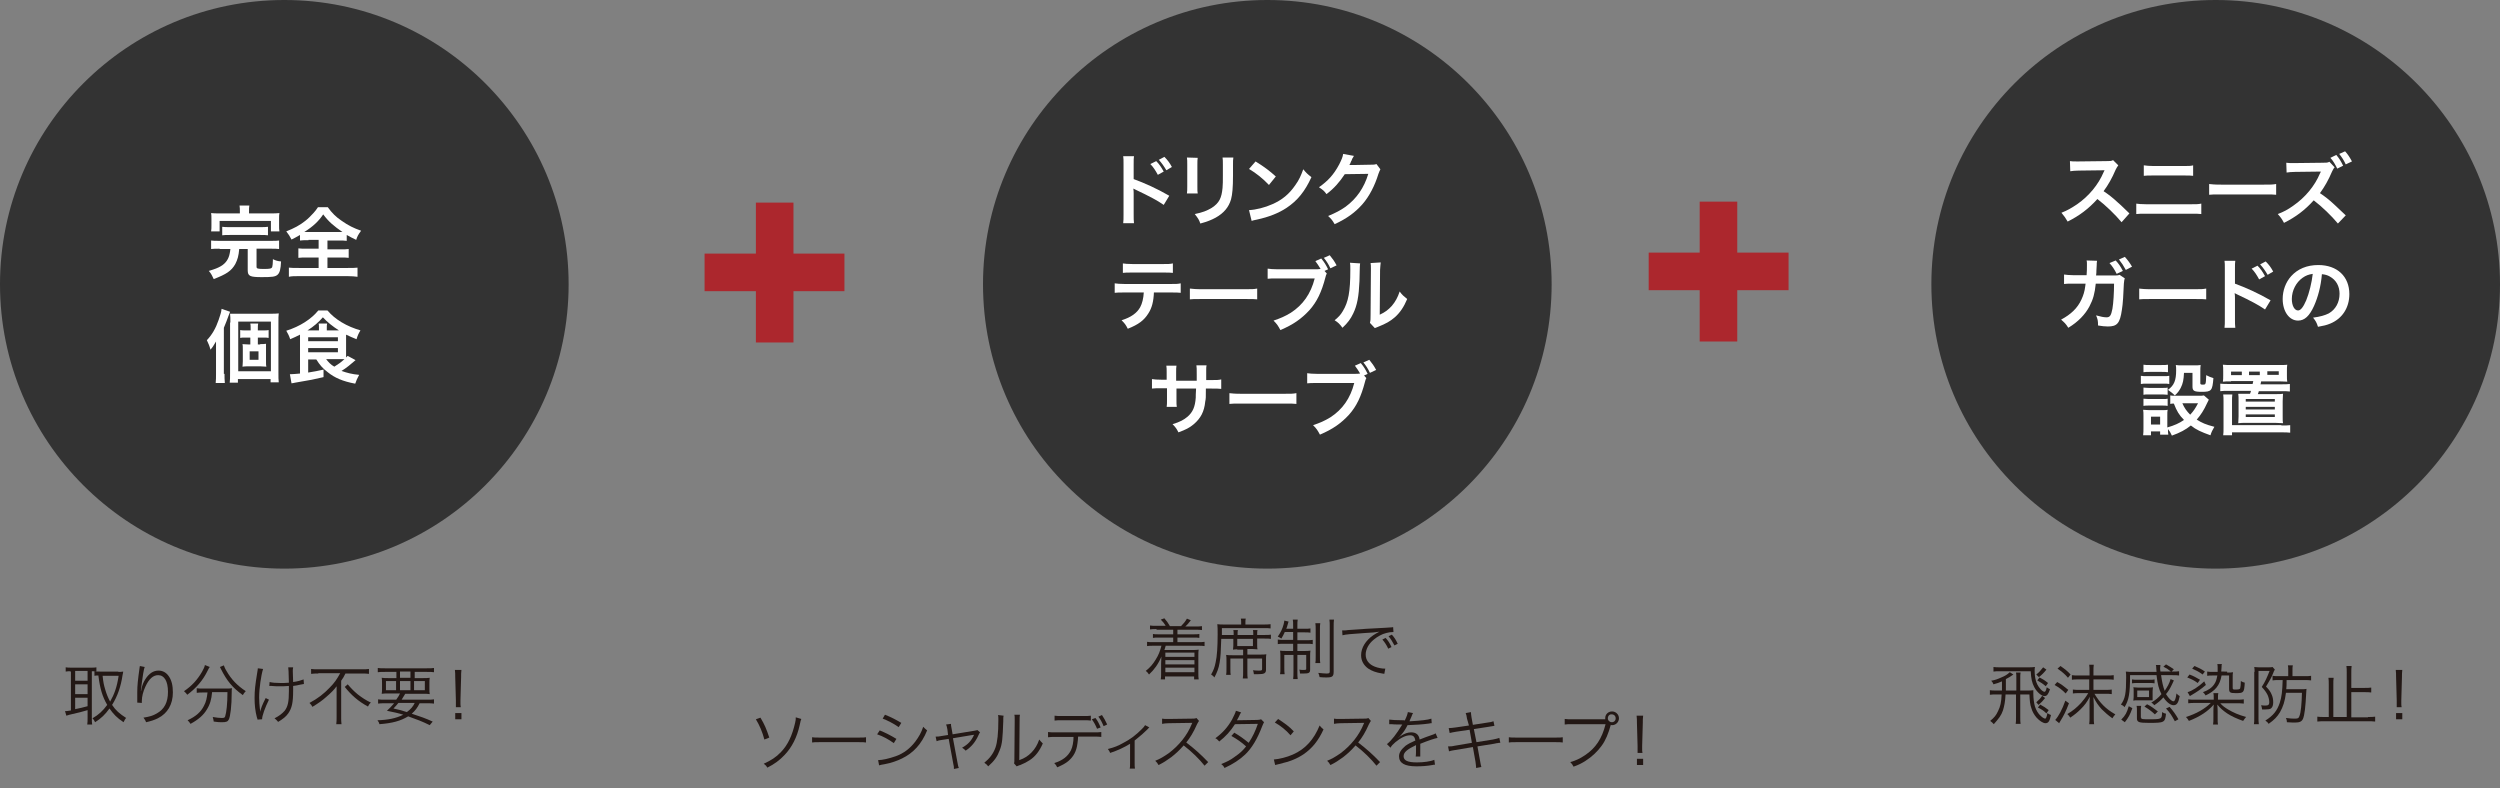 <?xml version="1.0" encoding="utf-8"?>
<!-- Generator: Adobe Illustrator 24.3.0, SVG Export Plug-In . SVG Version: 6.00 Build 0)  -->
<svg version="1.1" id="レイヤー_1" xmlns="http://www.w3.org/2000/svg" xmlns:xlink="http://www.w3.org/1999/xlink" x="0px"
	 y="0px" viewBox="0 0 765 241.2" style="enable-background:new 0 0 765 241.2;" xml:space="preserve">
<rect x="0" y="0" width="765" height="241.2" fill="#808080" stroke="none"/>
<style type="text/css">
	.st0{fill:#333333;}
	.st1{fill:#AC272D;}
	.st2{enable-background:new    ;}
	.st3{fill:#231815;}
	.st4{fill:#FFFFFF;}
</style>
<g id="レイヤー_2_1_">
	<g id="画像">
		<path class="st0" d="M87,0L87,0c48,0,87,39,87,87l0,0c0,48-39,87-87,87l0,0c-48,0-87-39-87-87l0,0C0,39,39,0,87,0z"/>
		<path class="st0" d="M387.8,0L387.8,0c48,0,87,39,87,87l0,0c0,48-39,87-87,87l0,0c-48,0-87-39-87-87l0,0C300.8,39,339.8,0,387.8,0
			z"/>
		<path class="st0" d="M678,0L678,0c48,0,87,39,87,87l0,0c0,48-39,87-87,87l0,0c-48,0-87-39-87-87l0,0C591,39,629.9,0,678,0z"/>
		<rect x="215.6" y="77.6" class="st1" width="42.8" height="11.5"/>
		<rect x="231.3" y="62" class="st1" width="11.5" height="42.8"/>
		<rect x="504.5" y="77.3" class="st1" width="42.8" height="11.5"/>
		<rect x="520.1" y="61.7" class="st1" width="11.5" height="42.8"/>
	</g>
	<g id="テキスト">
		<g class="st2">
			<path class="st3" d="M353.9,192.5c-0.8,0-1.4,0-2,0.1v-1.2c0.6,0.1,1.1,0.1,2,0.1h2.8c-0.4-0.7-0.8-1.2-1.5-1.9l1.1-0.4
				c0.7,0.8,1.2,1.5,1.7,2.4h3.4c0.7-0.7,1.3-1.4,1.8-2.3l1.2,0.5c-0.7,0.9-1.1,1.4-1.7,1.9h3.1c0.9,0,1.4,0,2-0.1v1.2
				c-0.5-0.1-1.2-0.1-2-0.1h-5.5v1.4h4.9c0.9,0,1.3,0,1.8-0.1v1.2c-0.5-0.1-0.9-0.1-1.8-0.1h-4.9v1.4h6.3c0.9,0,1.4,0,2-0.1v1.3
				c-0.6-0.1-1.1-0.1-2-0.1h-9.9c-0.2,0.7-0.2,0.8-0.4,1.3h8.7c0.6,0,1.1,0,1.8-0.1c-0.1,0.6-0.1,0.9-0.1,1.6v5.7
				c0,0.7,0,1.2,0.1,1.8h-1.4v-0.9h-8.9v0.9h-1.3c0.1-0.6,0.1-1.1,0.1-1.8v-3c0-0.7,0.1-1.8,0.1-2.2c-1,2.4-2.2,4-3.8,5.5
				c-0.3-0.5-0.6-0.8-1-1.1c1.4-1.1,2.2-2.1,3-3.4c0.9-1.4,1.4-2.7,1.8-4.3H353c-0.9,0-1.4,0-2,0.1v-1.3c0.5,0.1,1.1,0.1,2,0.1h6
				v-1.4h-4.4c-0.9,0-1.3,0-1.8,0.1v-1.2c0.5,0.1,0.9,0.1,1.8,0.1h4.4v-1.4H353.9z M356.6,199.7v1.3h8.9v-1.3H356.6z M356.6,202v1.3
				h8.9V202H356.6z M356.6,204.3v1.4h8.9v-1.4H356.6z"/>
			<path class="st3" d="M378.6,198.7c-0.5,0-0.9,0-1.3,0.1c0-0.4,0.1-0.8,0.1-1.2v-2.1h-3.7c-0.1,3.7-0.2,5.6-0.5,7.3
				c-0.3,1.8-0.8,3-1.6,4.5c-0.2-0.3-0.5-0.6-1-0.9c0.7-1.2,1.1-2.2,1.4-3.8c0.4-1.7,0.6-4.7,0.6-8.5c0-1.6,0-2.2-0.1-3.1
				c0.6,0.1,1.3,0.1,2.1,0.1h5.2v-0.5c0-0.5,0-0.9-0.1-1.3h1.5c-0.1,0.3-0.1,0.7-0.1,1.3v0.5h5.5c0.9,0,1.6,0,2.2-0.1v1.3
				c-0.5-0.1-1-0.1-2.1-0.1h-12.8v2.1h3.6v-0.2c0-0.6,0-1-0.1-1.3h1.4c-0.1,0.3-0.1,0.7-0.1,1.3v0.2h4.8v-0.2c0-0.6,0-1-0.1-1.3h1.4
				c-0.1,0.3-0.1,0.7-0.1,1.3v0.2h2.3c1,0,1.4,0,1.9-0.1v1.3c-0.5-0.1-1-0.1-1.9-0.1h-2.3v2.1c0,0.4,0,0.8,0.1,1.2
				c-0.5,0-0.7-0.1-1.4-0.1h-1.7v1.7h4c0.8,0,1.3,0,1.8-0.1c-0.1,0.5-0.1,0.9-0.1,1.6v3.1c0,1.1-0.5,1.4-2.4,1.4c-0.5,0-0.8,0-1.3,0
				c-0.1-0.5-0.1-0.8-0.3-1.2c0.8,0.1,1.3,0.1,1.9,0.1c0.8,0,0.9-0.1,0.9-0.5v-3.2h-4.5v4c0,1,0,1.6,0.1,2.1h-1.5
				c0.1-0.5,0.1-1.2,0.1-2.1v-4h-3.9v3c0,1.2,0,1.6,0.1,2h-1.4c0.1-0.5,0.1-1,0.1-2v-2.4c0-0.7,0-1.2-0.1-1.7
				c0.5,0.1,1.1,0.1,1.9,0.1h3.3v-1.7H378.6z M378.6,197.7h4.8v-2.2h-4.8V197.7z"/>
			<path class="st3" d="M393.1,193.5c-0.4,0.8-0.5,1.1-1,1.9c-0.4-0.3-0.7-0.4-1.1-0.6c0.9-1.3,1.4-2.3,1.8-3.8
				c0.1-0.5,0.2-0.8,0.2-1.1l1.3,0.3c-0.1,0.3-0.2,0.6-0.3,1c-0.1,0.5-0.2,0.7-0.4,1.2h2.1v-0.8c0-1,0-1.5-0.1-2h1.5
				c-0.1,0.5-0.1,1-0.1,2v0.8h2c1,0,1.5,0,2-0.1v1.3c-0.5-0.1-1-0.1-2-0.1h-2v2.4h2.8c0.8,0,1.4,0,1.9-0.1v1.3
				c-0.5-0.1-0.9-0.1-1.9-0.1h-2.8v2.2h2.1c0.7,0,1.3,0,1.9-0.1c-0.1,0.5-0.1,1-0.1,1.8v4c0,1-0.4,1.2-2,1.2c-0.3,0-0.4,0-1.1,0
				c0-0.5-0.1-0.8-0.2-1.2c0.4,0.1,0.8,0.1,1.4,0.1c0.6,0,0.7-0.1,0.7-0.3v-4.3h-2.7v5.1c0,1.1,0,1.7,0.1,2.3h-1.4
				c0.1-0.7,0.1-1.3,0.1-2.3v-5.1H393v3.8c0,1,0,1.5,0.1,2.1h-1.4c0.1-0.5,0.1-0.9,0.1-2.1v-3.2c0-0.8,0-1.3-0.1-1.9
				c0.6,0.1,1.2,0.1,1.9,0.1h2.1v-2.2h-2.8c-0.8,0-1.4,0-1.9,0.1v-1.4c0.5,0.1,1,0.1,1.8,0.1h2.9v-2.4H393.1z M404,190.7
				c-0.1,0.5-0.1,1.1-0.1,2.2v7.8c0,1.3,0,1.7,0.1,2.2h-1.5c0.1-0.5,0.1-0.9,0.1-2.2v-7.8c0-1.1,0-1.6-0.1-2.2H404z M408.2,189.6
				c-0.1,0.6-0.1,1.3-0.1,2.4v13.5c0,1.5-0.4,1.8-2.2,1.8c-0.5,0-1.2,0-2.1-0.1c-0.1-0.5-0.2-0.8-0.4-1.3c1,0.1,1.9,0.2,2.5,0.2
				c0.8,0,1-0.1,1-0.6V192c0-1.2,0-1.8-0.1-2.4H408.2z"/>
			<path class="st3" d="M410.7,192.9c0.4,0,0.6,0,0.7,0c0.3,0,0.5,0,1.1-0.1c2.4-0.2,8.8-0.6,11.4-0.7c1.1-0.1,2.1-0.1,2.4-0.2
				l0.1,1.5c-0.8,0-1.5,0.1-2.2,0.3c-1.3,0.3-2.7,1.1-3.8,2c-1.6,1.3-2.5,3-2.5,4.6c0,1.7,1,3,2.8,3.7c1,0.4,2.2,0.6,3,0.6
				c0,0,0.1,0,0.2,0l-0.3,1.6c-0.2,0-0.3-0.1-0.6-0.1c-2-0.3-3.2-0.8-4.3-1.5c-1.4-1-2.2-2.4-2.2-4.1c0-2.3,1.4-4.5,3.7-6.1
				c0.6-0.4,1.1-0.7,1.9-1.1c-1.2,0.2-2.2,0.3-4.4,0.4c-4.1,0.3-5.9,0.4-6.9,0.7L410.7,192.9z M424,195.2c0.8,0.9,1.2,1.5,1.8,2.8
				l-1,0.5c-0.5-1.1-1.1-2-1.8-2.8L424,195.2z M425.9,194.2c0.8,0.9,1.2,1.5,1.8,2.8l-1,0.5c-0.6-1.1-1.1-2-1.8-2.8L425.9,194.2z"/>
		</g>
		<g class="st2">
			<path class="st3" d="M232.7,219.6c1.3,2.2,1.8,3.4,2.7,6.1l-1.5,0.6c-0.6-2.3-1.5-4.4-2.6-6.2L232.7,219.6z M245.2,220
				c-0.2,0.5-0.2,0.5-0.5,1.9c-0.8,3.7-2.4,6.8-4.6,9.1c-1.5,1.6-3.1,2.8-5.3,3.9c-0.4-0.7-0.6-0.8-1.1-1.2c2.2-1,3.8-2,5.3-3.6
				c2.1-2.2,3.4-5,4.3-8.9c0.2-0.7,0.2-1.1,0.2-1.7L245.2,220z"/>
			<path class="st3" d="M248.5,225.6c0.6,0.1,1.1,0.1,2.5,0.1h11.6c1.5,0,1.8,0,2.4-0.1v1.6c-0.6-0.1-1.1-0.1-2.4-0.1H251
				c-1.5,0-1.9,0-2.5,0.1V225.6z"/>
			<path class="st3" d="M269.2,223.5c1.9,0.8,3.3,1.5,5.1,2.6l-0.8,1.3c-1.5-1.1-3.3-2.1-5.1-2.7L269.2,223.5z M268.7,232.6
				c1.3,0,3.4-0.5,5.4-1.2c2.5-0.9,4.4-2.4,6-4.5c1.1-1.5,1.8-2.7,2.4-4.5c0.5,0.5,0.7,0.7,1.2,1.1c-1.7,4.2-4.2,6.9-7.7,8.6
				c-1.4,0.7-3.4,1.4-5.1,1.7c-0.3,0.1-0.7,0.1-1.1,0.2c-0.4,0.1-0.5,0.1-0.8,0.2L268.7,232.6z M270.8,218.7c2,0.8,3.3,1.5,5,2.5
				l-0.8,1.3c-1.4-1-3.5-2.1-4.9-2.6L270.8,218.7z"/>
			<path class="st3" d="M289.9,223.2c-0.2-1-0.2-1-0.4-1.5l1.5-0.2c0,0.4,0,0.5,0.2,1.5l0.3,1.7l6.7-1.1c0.4-0.1,0.6-0.1,0.9-0.2
				l0.8,0.7c-0.2,0.3-0.3,0.4-0.5,0.9c-0.9,2-2.1,3.5-3.9,4.7c-0.4-0.4-0.6-0.6-1.1-0.9c1.8-1,2.8-2.1,3.6-3.8c0-0.1,0-0.1,0.1-0.2
				c-0.2,0.1-0.2,0.1-0.5,0.1l-6,1l1.4,7.5c0.2,1.1,0.2,1.1,0.4,1.6l-1.5,0.3c0-0.5,0-0.9-0.2-1.6l-1.4-7.6l-2,0.3
				c-0.8,0.1-1.2,0.2-1.7,0.4l-0.3-1.4c0.6,0,1,0,1.9-0.2l1.9-0.3L289.9,223.2z"/>
			<path class="st3" d="M307.1,219c-0.1,0.5-0.1,0.5-0.1,1.7c-0.2,5.4-0.3,6.9-1.1,8.9c-0.7,1.9-1.6,3.2-3.5,4.9
				c-0.4-0.5-0.6-0.7-1.2-1.1c1.6-1.3,2.7-2.7,3.4-4.6c0.6-1.7,0.9-4.4,0.9-8.6c0-0.7,0-1-0.1-1.4L307.1,219z M312.1,218.7
				c-0.1,0.5-0.1,0.8-0.1,1.8l-0.1,12.1c1.7-0.6,2.7-1.3,3.7-2.3c1.1-1.1,1.9-2.5,2.4-4c0.4,0.5,0.6,0.7,1.1,1.2c-1,2.3-2.3,4-4,5.1
				c-0.9,0.6-1.7,1-2.9,1.5c-0.4,0.1-0.4,0.1-0.6,0.2c-0.2,0.1-0.3,0.1-0.5,0.2l-0.8-0.9c0.1-0.3,0.1-0.5,0.1-1.4l0.1-11.7
				c0-1.3,0-1.3-0.1-1.8L312.1,218.7z"/>
			<path class="st3" d="M329.9,225.4c0,0.6-0.1,1.3-0.2,2.1c-0.3,2.4-1.2,4-2.7,5.3c-0.9,0.8-1.9,1.3-3.5,2
				c-0.3-0.6-0.4-0.8-0.9-1.3c2.6-0.8,4.2-2.1,5.1-3.9c0.5-1,0.8-2.6,0.8-4.1H323c-1,0-1.6,0-2.3,0.1V224c0.7,0.1,1.2,0.1,2.3,0.1
				h11.7c1.1,0,1.6,0,2.3-0.1v1.5c-0.7-0.1-1.3-0.1-2.3-0.1H329.9z M322.7,219c0.7,0.1,1.1,0.1,2.3,0.1h6.5c1.2,0,1.6,0,2.3-0.1v1.5
				c-0.6-0.1-1.1-0.1-2.3-0.1H325c-1.2,0-1.7,0-2.3,0.1V219z M335.2,219.7c0.7,0.9,1,1.5,1.6,2.9l-1.1,0.4c-0.5-1.2-0.9-1.9-1.6-2.9
				L335.2,219.7z M337.2,218.8c0.6,0.9,1,1.6,1.6,2.9l-1.1,0.5c-0.5-1.2-0.9-2-1.6-2.9L337.2,218.8z"/>
			<path class="st3" d="M351.7,222.6c-0.2,0.2-0.3,0.2-0.5,0.5c-1.1,1.1-2.1,2-4,3.5v6.8c0,0.8,0,1.3,0.1,1.8h-1.6
				c0.1-0.5,0.1-0.7,0.1-1.7v-5.9c-2,1.2-3.7,2-6.1,2.8c-0.2-0.5-0.3-0.7-0.7-1.2c2-0.5,3.2-1,4.6-1.8c2.2-1.1,4-2.5,5.7-4.2
				c0.6-0.6,0.8-0.8,1.1-1.3L351.7,222.6z"/>
			<path class="st3" d="M368.6,234.3c-1.6-2-3.8-4.2-6.4-6.2c-1.4,1.6-2.4,2.5-3.8,3.6c-1.4,1-2.4,1.7-3.9,2.4
				c-0.3-0.6-0.5-0.8-1-1.3c1.5-0.6,2.5-1.2,4.1-2.3c3.2-2.4,5.7-5.5,7.1-9c0-0.1,0.1-0.1,0.1-0.2c0-0.1,0-0.1,0.1-0.1
				c-0.2,0-0.2,0-0.5,0l-6.7,0.1c-0.9,0-1.5,0.1-2.1,0.2l0-1.6c0.5,0.1,0.9,0.1,1.6,0.1c0.1,0,0.2,0,0.5,0l7.1-0.1
				c0.7,0,0.9,0,1.3-0.2l0.8,0.9c-0.2,0.2-0.3,0.5-0.6,1c-1.1,2.5-2.1,4.1-3.3,5.6c2.6,2,4.4,3.6,6.7,6L368.6,234.3z"/>
			<path class="st3" d="M379.8,218c-0.3,0.4-0.3,0.4-0.7,1.3c-0.2,0.4-0.4,0.7-0.6,1.1c0.3,0,0.3,0,6.2-0.1c0.5,0,0.9-0.1,1.2-0.2
				l0.9,0.9c-0.2,0.3-0.2,0.4-0.6,1.3c-1.4,3.7-3.1,6.6-5.2,8.6c-1.7,1.6-3.7,2.9-6.3,4.1c-0.3-0.6-0.5-0.8-1-1.2
				c1.7-0.7,2.8-1.2,4.1-2.2c1.6-1.1,2.5-1.9,3.5-3.2c-1.4-1.3-2.9-2.3-4.5-3.2l0.9-1c1.7,1,2.8,1.8,4.4,3.1
				c1.2-1.8,2.1-3.7,2.8-5.8l-7,0.1c-1.4,2.2-2.8,3.7-4.8,5.3c-0.5-0.5-0.6-0.7-1.2-1c2.2-1.6,3.8-3.4,5.1-5.7c0.6-1.2,1-2,1.2-2.7
				L379.8,218z"/>
			<path class="st3" d="M389.8,232.4c1.6-0.1,4-0.7,5.8-1.5c3.9-1.7,6.5-4.7,8.2-8.9c0.5,0.6,0.7,0.8,1.2,1.2
				c-1.6,3.5-3.5,5.8-6.1,7.6c-2.1,1.4-4.1,2.2-7.5,3c-0.5,0.1-0.7,0.2-1.2,0.3L389.8,232.4z M391.1,220c2.1,1.4,3.4,2.3,4.8,3.8
				l-1,1.2c-1.4-1.6-3-2.9-4.8-3.9L391.1,220z"/>
			<path class="st3" d="M421.2,234.3c-1.6-2-3.8-4.2-6.4-6.2c-1.4,1.6-2.4,2.5-3.8,3.6c-1.4,1-2.4,1.7-3.9,2.4
				c-0.3-0.6-0.5-0.8-1-1.3c1.5-0.6,2.5-1.2,4.1-2.3c3.2-2.4,5.7-5.5,7.1-9c0-0.1,0.1-0.1,0.1-0.2c0-0.1,0-0.1,0.1-0.1
				c-0.2,0-0.2,0-0.5,0l-6.7,0.1c-0.9,0-1.5,0.1-2.1,0.2l0-1.6c0.5,0.1,0.9,0.1,1.6,0.1c0.1,0,0.2,0,0.5,0l7.1-0.1
				c0.7,0,0.9,0,1.3-0.2l0.8,0.9c-0.2,0.2-0.3,0.5-0.6,1c-1.1,2.5-2.1,4.1-3.3,5.6c2.6,2,4.4,3.6,6.7,6L421.2,234.3z"/>
			<path class="st3" d="M429.8,220.6c0.7-1.4,0.9-2.1,1-2.7l1.6,0.3c-0.2,0.3-0.2,0.3-0.5,1.1c-0.3,0.6-0.5,1.2-0.6,1.4
				c0.2,0,0.2,0,0.4,0c3.2-0.2,5.2-0.4,6.3-0.8l0.1,1.4c-0.3,0-0.4,0-0.8,0.1c-2.1,0.3-4.2,0.4-6.6,0.5c-0.6,1.2-1.1,2-1.8,2.8
				c-0.2,0.2-0.6,0.7-0.7,0.8c-0.1,0.1-0.2,0.2-0.3,0.2c0,0,0,0,0,0c0,0,0,0,0,0c0,0,0,0,0,0.1c0.7-0.6,0.7-0.6,0.9-0.7
				c0.9-0.6,2-1,3-1c1.5,0,2.4,0.7,2.6,2.2c1.5-0.6,2.6-1,3.5-1.3c1-0.3,1-0.4,1.4-0.6l0.6,1.4c-1,0.2-2.8,0.8-5.3,1.8
				c0,0.5,0,0.7,0,1.2c0,0.3,0,0.7,0,1.1c0,0.4,0,0.7,0,0.9c0,0.3,0,0.4,0,0.7l-1.4,0c0.1-0.4,0.1-1.7,0.1-2.9c0-0.3,0-0.4,0-0.6
				c-2.7,1.3-3.8,2.2-3.8,3.4c0,1.3,1.2,1.9,4.1,1.9c2,0,4.2-0.3,5.3-0.8l0.2,1.5c-0.3,0-0.4,0-0.8,0.1c-1.6,0.3-3.3,0.4-4.9,0.4
				c-3.6,0-5.3-1-5.3-3.1c0-1.1,0.7-2.1,2-3.2c0.7-0.5,1.6-1,3-1.6c-0.2-1.1-0.6-1.6-1.6-1.6c-1.3,0-2.8,0.7-4.5,2.1
				c-0.8,0.7-1.2,1.1-1.5,1.7l-1.1-1.1c1.4-1.1,3-3.2,4.5-5.7c0.1-0.1,0.1-0.1,0.2-0.3c-0.1,0-0.3,0-0.4,0c-0.3,0-2.2,0-2.9-0.1
				c-0.1,0-0.3,0-0.3,0c-0.2,0-0.2,0-0.4,0l0-1.4c0.7,0.1,2.2,0.2,4.3,0.2H429.8z"/>
			<path class="st3" d="M448.9,219.9c-0.1-0.8-0.2-1.2-0.4-1.7l1.6-0.3c0,0.5,0.1,0.9,0.2,1.7l0.4,2.2l4.5-0.7
				c0.9-0.1,1.3-0.2,1.8-0.4l0.3,1.4c-0.5,0.1-0.5,0.1-1.8,0.3l-4.5,0.7l0.8,4l5-0.8c0.9-0.2,1.5-0.3,2-0.5l0.3,1.5
				c-0.4,0-0.5,0-0.9,0.1c-0.1,0-0.3,0-0.6,0.1c-0.2,0-0.3,0.1-0.5,0.1l-5,0.8l0.8,4.4c0.2,1,0.2,1.3,0.4,1.9l-1.6,0.3
				c0-0.5-0.1-1-0.2-1.9l-0.8-4.5l-5.4,0.9c-1.1,0.2-1.3,0.2-1.9,0.4l-0.3-1.5c0.7,0,1.2,0,2-0.2l5.3-0.9l-0.7-4l-4.1,0.6
				c-0.8,0.1-1.5,0.3-2,0.4l-0.3-1.5c0.7,0,1.2-0.1,2.1-0.2l4.1-0.6L448.9,219.9z"/>
			<path class="st3" d="M461.7,225.6c0.6,0.1,1.1,0.1,2.5,0.1h11.6c1.5,0,1.8,0,2.4-0.1v1.6c-0.6-0.1-1.1-0.1-2.4-0.1h-11.6
				c-1.5,0-1.9,0-2.5,0.1V225.6z"/>
			<path class="st3" d="M491.2,220.1c0-0.2,0-0.3,0-0.4c0-1.1,0.9-2,2.1-2c1.1,0,2.1,0.9,2.1,2.1c0,1.1-0.9,2.1-2.1,2.1
				c-0.1,0-0.3,0-0.4-0.1c-0.7,2.6-1.6,4.8-2.8,6.4c-1.2,1.7-3,3.4-4.9,4.6c-1.1,0.7-2,1.2-3.7,1.8c-0.3-0.6-0.5-0.9-1-1.4
				c1.8-0.5,3-1.1,4.5-2.1c3.3-2.2,5.2-5.1,6.3-9.5H481c-1,0-1.6,0-2.2,0.1V220c0.8,0.1,1.2,0.1,2.3,0.1h9.8H491.2z M492,219.8
				c0,0.7,0.6,1.2,1.2,1.2c0.7,0,1.2-0.5,1.2-1.2c0-0.7-0.5-1.2-1.2-1.2C492.5,218.5,492,219.1,492,219.8z"/>
			<path class="st3" d="M501.1,230.4c0-0.6,0-0.8,0-1.4v-0.7l-0.2-7.1c0-0.8,0-1.4-0.1-2.2h2c-0.1,0.8-0.1,1.4-0.1,2.2l-0.2,7.1
				c0,0.8,0,0.8,0,0.9c0,0.4,0,0.7,0.1,1.2H501.1z M500.9,234.1v-1.9h1.9v1.9H500.9z"/>
		</g>
		<g class="st2">
			<path class="st3" d="M612.6,211.4c0-0.5,0-1.5,0-2.9c-0.9,0.4-1.5,0.6-2.6,0.9c-0.2-0.5-0.3-0.7-0.7-1.1c1.2-0.2,2-0.5,3.1-1
				c1.2-0.5,1.7-0.8,2.6-1.6l1.1,0.7c-1,0.7-1.5,1-2.3,1.4c0,2.1,0,2.4,0,3.5h3.2v-3.7c0-1,0-1.4-0.1-1.8h1.4
				c-0.1,0.5-0.1,0.9-0.1,1.8v3.7h2.4c0.6,0,0.9,0,1.6-0.1c0,0.3,0,0.6,0,1.1c0,1.3,0.2,2.9,0.5,3.9c0.4,1.2,1,2.2,1.8,2.9
				c0.5,0.5,1.1,0.8,1.3,0.8c0.3,0,0.5-0.5,0.7-1.7c0.4,0.3,0.6,0.4,1.1,0.6c-0.4,1.9-0.8,2.5-1.7,2.5c-0.7,0-1.8-0.7-2.7-1.7
				c-0.7-0.8-1.3-1.8-1.6-2.9c-0.4-1.1-0.5-2.2-0.6-4.2h-2.8v7c0,0.8,0,1.4,0.1,2h-1.5c0.1-0.5,0.1-1.1,0.1-2v-7h-3.2
				c-0.1,2.2-0.4,3.6-0.8,4.9c-0.5,1.5-1.3,2.5-2.8,4.2c-0.4-0.5-0.6-0.6-1.1-1c1.3-1.1,1.8-1.7,2.4-3c0.7-1.4,1-2.7,1.1-5.1H611
				c-0.8,0-1.5,0-2.1,0.1v-1.4c0.5,0.1,1.1,0.1,2.1,0.1H612.6z M612.1,205.4c-1,0-1.5,0-2.1,0.1v-1.4c0.6,0.1,1.2,0.1,2.2,0.1h8.5
				c0.7,0,1.2,0,2-0.1c-0.1,0.3-0.1,0.7-0.1,1.1c0,2.3,0.5,4.1,1.5,5.3c0.5,0.7,1.2,1.2,1.5,1.2c0.3,0,0.5-0.4,0.7-1.4
				c0.4,0.3,0.6,0.4,1,0.6c-0.5,1.5-0.9,2.1-1.7,2.1c-0.9,0-2.3-1.2-3.1-2.7c-0.7-1.3-1-2.7-1.1-4.9H612.1z M625.8,213.6
				c-0.7,0.9-1.1,1.3-2,2.1l-0.7-0.8c0.9-0.8,1.3-1.2,1.8-2L625.8,213.6z M626.2,204.9c-0.7,0.9-1.4,1.6-2.3,2.3l-0.8-0.8
				c0.9-0.7,1.4-1.3,2.1-2.2L626.2,204.9z M624.1,207.3c1.1,0.6,1.5,0.8,2.6,1.7l-0.7,1c-0.9-0.8-1.4-1.1-2.6-1.8L624.1,207.3z
				 M624.3,215.6c1.1,0.6,1.6,0.9,2.6,1.7l-0.7,1c-0.8-0.8-1.4-1.2-2.6-1.8L624.3,215.6z"/>
			<path class="st3" d="M629.5,208.7c1.3,0.7,2.2,1.4,3.4,2.4l-0.8,1.1c-1.2-1.2-2-1.8-3.4-2.6L629.5,208.7z M633.1,215.2
				c-0.9,2.4-1.6,3.8-2.6,5.4c-0.1,0.1-0.2,0.4-0.4,0.7l-1.2-1c1-1.1,2.1-3.1,3.1-5.9L633.1,215.2z M630.5,203.8
				c1.3,0.9,2.1,1.5,3.1,2.6l-0.8,1c-1-1.2-1.8-1.8-3.2-2.8L630.5,203.8z M636,207.9c-0.8,0-1.4,0-2,0.1v-1.4c0.6,0.1,1.2,0.1,2,0.1
				h3.4v-1.4c0-0.6,0-1.2-0.1-1.9h1.4c-0.1,0.7-0.1,1.2-0.1,1.9v1.4h4.2c0.8,0,1.4,0,2-0.1v1.4c-0.6-0.1-1.2-0.1-2-0.1h-4.2v3.2h3.7
				c0.8,0,1.4,0,1.9-0.1v1.4c-0.6-0.1-1.2-0.1-1.9-0.1h-3.4c1.7,2.8,3.4,4.6,6.4,6.3c-0.4,0.4-0.6,0.7-0.9,1.2
				c-1.3-0.9-2.5-2-3.3-2.8c-1-1.1-1.7-2.1-2.5-3.7c0,0.2,0,0.2,0,0.3l0.1,2.1v3.9c0,0.7,0,1.4,0.1,2h-1.5c0.1-0.6,0.1-1.4,0.1-2.1
				v-3.9c0-0.5,0-1.5,0.1-2.4c-0.9,1.7-1.6,2.6-2.8,3.8c-1,1-2,1.8-3.2,2.6c-0.3-0.5-0.5-0.7-0.9-1.1c1.7-1,2.9-2,4.2-3.4
				c0.7-0.8,1.5-1.8,2.2-3h-2.7c-0.8,0-1.4,0-2,0.1V211c0.5,0.1,1.2,0.1,2,0.1h3v-3.2H636z"/>
			<path class="st3" d="M665.2,208.2c-0.1,0.2-0.1,0.3-0.5,1.1c-0.7,1.5-1.1,2.1-1.9,3.1c0.8,1.3,1.7,2.2,2.3,2.2
				c0.4,0,0.7-0.8,0.9-2.4c0.4,0.4,0.6,0.6,1,0.8c-0.4,2.1-0.9,2.8-1.9,2.8c-0.9,0-2.1-0.9-3.1-2.4c-0.9,1-1.6,1.6-2.8,2.4
				c-0.3-0.4-0.5-0.6-0.9-0.8c1.3-0.8,2.1-1.4,3.1-2.6c-0.8-1.5-1.2-3.1-1.5-5.8h-8.1c0,5.8-0.4,7.7-1.7,9.8
				c-0.3-0.4-0.6-0.6-1.1-0.8c1.3-1.8,1.6-3.4,1.6-8.2c0-0.8,0-1.3-0.1-1.9c0.6,0.1,1.4,0.1,2.4,0.1h7l-0.1-1.3c0-0.3,0-0.5-0.1-0.8
				h1.4c0,0.3-0.1,0.6-0.1,0.9c0,0.3,0,0.6,0.1,1.1h3.2c-0.7-0.6-1.3-1-2.3-1.5l0.8-0.7c1.1,0.6,1.5,0.9,2.4,1.5l-0.7,0.7
				c1.2,0,1.7,0,2.3-0.1v1.3c-0.6-0.1-1.2-0.1-2.2-0.1h-3.3c0.3,2.2,0.6,3.5,1.1,4.8c0.8-1.2,1.5-2.4,1.8-3.6L665.2,208.2z
				 M652.5,216.7c-0.7,2-1.2,2.9-2.3,4.3l-1.1-0.8c1.3-1.3,1.7-2.1,2.3-4.1L652.5,216.7z M659.3,209.1c-0.5-0.1-0.9-0.1-1.5-0.1H654
				c-0.7,0-1,0-1.6,0.1v-1.2c0.5,0.1,0.9,0.1,1.6,0.1h3.8c0.7,0,1.1,0,1.5-0.1V209.1z M652.9,211.4c0-0.5,0-0.8-0.1-1.1
				c0.4,0,0.8,0.1,1.4,0.1h3.2c0.6,0,1,0,1.4-0.1c0,0.3-0.1,0.6-0.1,1.1v1.8c0,0.5,0,0.6,0,1.1c-0.5,0-0.6,0-1.3,0h-3.3
				c-0.7,0-1,0-1.3,0.1c0-0.3,0.1-0.7,0.1-1.1V211.4z M655.2,219.6c0,0.5,0.3,0.5,2.9,0.5c2.2,0,2.9-0.1,3.2-0.5
				c0.2-0.2,0.3-0.8,0.3-1.7c0.5,0.3,0.7,0.4,1.2,0.5c-0.3,2.7-0.5,2.8-5.2,2.8c-3.1,0-3.7-0.2-3.7-1.4v-2.3c0-0.7,0-1-0.1-1.5h1.4
				c-0.1,0.5-0.1,0.8-0.1,1.4V219.6z M654,213.3h3.6v-2H654V213.3z M659.4,218.6c-1.1-1-1.6-1.4-3.2-2.4l0.8-0.7
				c1.4,0.7,2.1,1.3,3.3,2.2L659.4,218.6z M663.9,216.3c1.2,1.4,1.8,2.2,2.7,3.8l-1.1,0.6c-1-1.8-1.4-2.5-2.7-3.9L663.9,216.3z"/>
			<path class="st3" d="M684.3,214.1c1.1,0,1.7,0,2.3-0.1v1.3c-0.7-0.1-1.3-0.1-2.3-0.1h-4.9c0.7,0.8,1.4,1.3,2.4,1.9
				c1.7,1,3.1,1.6,5.5,2.3c-0.4,0.5-0.6,0.7-0.9,1.2c-2-0.7-3.5-1.4-4.9-2.3c-1.3-0.9-2.1-1.6-3-2.7c0.1,1.1,0.1,1.8,0.1,2.3v1.7
				c0,1.2,0,1.6,0.1,2.1h-1.5c0.1-0.6,0.1-1.1,0.1-2.1v-1.7c0-0.4,0-1.5,0.1-2.3c-1.7,2-4.2,3.7-7.6,5c-0.3-0.5-0.5-0.8-0.9-1.2
				c3.2-1,5.8-2.5,7.6-4.3h-4.7c-0.9,0-1.5,0-2.2,0.1V214c0.6,0.1,1.1,0.1,2.2,0.1h5.6v-0.6c0-0.7,0-0.9-0.1-1.4h1.5
				c-0.1,0.4-0.1,0.8-0.1,1.4v0.6H684.3z M670,206.4c1.3,0.5,2,0.9,3.2,1.6l-0.7,1c-1.1-0.8-1.7-1.1-3.2-1.7L670,206.4z M675,209.6
				c-1.5,1.3-2.7,2.1-4.4,3.1c-0.2,0.1-0.3,0.2-0.5,0.3l-0.7-1.2c1.4-0.4,3.3-1.6,5.1-3.3L675,209.6z M671.5,203.8
				c1.4,0.6,2.1,0.9,3.2,1.7l-0.7,0.9c-1.2-0.9-1.9-1.2-3.2-1.8L671.5,203.8z M681.5,205.8c0.8,0,1.4,0,1.8-0.1
				c-0.1,0.5-0.1,0.9-0.1,1.6v3.1c0,0.6,0.1,0.6,0.9,0.6c1,0,1.3-0.1,1.4-0.4c0.1-0.3,0.2-1.3,0.2-2.2c0.5,0.3,0.8,0.4,1.2,0.5
				c-0.2,3.1-0.3,3.2-2.8,3.2c-1.7,0-2-0.2-2-1.4v-4h-2.3c-0.5,3-2,4.8-4.9,6.1c-0.2-0.4-0.4-0.6-0.8-1c1.7-0.6,2.8-1.4,3.5-2.5
				c0.5-0.7,0.7-1.5,0.9-2.6h-1.1c-1,0-1.5,0-2,0.1v-1.3c0.5,0.1,1,0.1,2,0.1h1.2c0-0.4,0-0.7,0-1.2c0-0.5,0-0.7-0.1-1.2l1.4,0
				c-0.1,0.3-0.1,0.5-0.1,0.9c0,0.4-0.1,1-0.1,1.4H681.5z"/>
			<path class="st3" d="M689.9,205.6c0-0.6,0-1.1-0.1-1.5c0.4,0,0.7,0.1,1.4,0.1h3c0.6,0,0.9,0,1.2-0.1l0.7,0.8c0,0.1,0,0.1-0.1,0.2
				c0,0,0,0.1-0.1,0.1c-0.1,0.2-0.1,0.2-0.2,0.5c-0.5,1.4-1.2,2.6-2.3,4.4c1,1,1.4,1.6,1.8,2.6c0.3,0.7,0.4,1.5,0.4,2.2
				c0,0.9-0.2,1.5-0.7,1.9c-0.3,0.2-0.9,0.3-1.8,0.3c-0.3,0-0.6,0-0.9,0c-0.1-0.6-0.1-0.8-0.3-1.3c0.6,0.1,1,0.1,1.4,0.1
				c0.8,0,1.1-0.3,1.1-1c0-0.7-0.2-1.5-0.5-2.2c-0.4-0.8-0.8-1.4-1.8-2.5c1.1-1.7,1.6-2.9,2.4-4.9h-3.4v14.4c0,0.7,0,1.2,0.1,1.9
				h-1.5c0.1-0.5,0.1-1.1,0.1-1.9V205.6z M697.2,208.1c-0.7,0-1.2,0-1.8,0.1v-1.4c0.6,0.1,1.1,0.1,1.9,0.1h2.9v-1.8
				c0-0.6,0-1.1-0.1-1.5h1.5c-0.1,0.4-0.1,0.9-0.1,1.5v1.8h3.6c1,0,1.5,0,2.1-0.1v1.4c-0.6-0.1-1.2-0.1-2.1-0.1h-5.4
				c0,1.6,0,1.7-0.1,2.8h4.4c0.9,0,1.4,0,1.8-0.1c0,0.3-0.1,0.5-0.1,1.3c-0.2,4.1-0.5,6.8-1,7.9c-0.4,0.8-1,1.1-2.4,1.1
				c-0.7,0-1,0-2.5-0.1c0-0.5-0.1-0.9-0.3-1.3c1.3,0.2,2.1,0.2,2.7,0.2c0.9,0,1.2-0.1,1.4-0.7c0.5-1.2,0.7-3.7,0.8-7.2h-4.9
				c-0.3,2.6-0.9,4.3-1.8,5.9c-0.9,1.5-1.8,2.4-3.5,3.6c-0.3-0.5-0.6-0.7-1-1c2.4-1.5,3.6-3,4.4-5.4c0.6-1.8,0.8-3.6,0.9-7H697.2z"
				/>
			<path class="st3" d="M724.6,219.4c0.9,0,1.5,0,2.2-0.1v1.5c-0.8-0.1-1.4-0.1-2.2-0.1h-13.2c-0.8,0-1.5,0-2.3,0.1v-1.5
				c0.6,0.1,1.3,0.1,2.3,0.1h1.2v-9.9c0-0.8,0-1.5-0.1-2.1h1.6c-0.1,0.6-0.1,1.2-0.1,2.1v9.9h4.1v-13.5c0-0.9,0-1.5-0.1-2.1h1.6
				c-0.1,0.6-0.1,1.2-0.1,2.1v4.6h4c0.8,0,1.5,0,2.1-0.1v1.5c-0.6-0.1-1.3-0.1-2.1-0.1h-4v7.7H724.6z"/>
			<path class="st3" d="M733.4,216.4c0-0.6,0-0.8,0-1.4v-0.7l-0.2-7.1c0-0.8,0-1.4-0.1-2.2h2c-0.1,0.8-0.1,1.4-0.1,2.2l-0.2,7.1
				c0,0.8,0,0.8,0,0.9c0,0.4,0,0.7,0.1,1.2H733.4z M733.2,220.1v-1.9h1.9v1.9H733.2z"/>
		</g>
		<g class="st2">
			<path class="st3" d="M21.6,205.4c-0.5,0-1,0-1.5,0.1v-1.3c0.5,0.1,1,0.1,1.6,0.1H28c0.7,0,1,0,1.5-0.1v1.2c-0.8,0-0.9,0-1.4,0
				v14.2c0,0.9,0,1.6,0.1,2.1h-1.5c0.1-0.6,0.1-1.3,0.1-2.1v-2.3c-1.3,0.4-2.8,0.8-5.5,1.4c-0.4,0.1-0.7,0.2-1,0.3l-0.4-1.4
				c0.4,0,0.7,0,1.8-0.2v-11.8H21.6z M23,208.3h3.8v-3H23V208.3z M23,212.4h3.8v-3H23V212.4z M23,217c1.5-0.3,2.3-0.5,3.8-0.9v-2.6
				H23V217z M36.2,205.6c0.5,0,1,0,1.5-0.1c0,0.2-0.1,0.7-0.2,1.1c-0.5,3.4-1.5,6.4-3.2,9.1c1.1,1.7,2.3,2.7,4.3,4
				c-0.3,0.3-0.5,0.7-0.8,1.3c-2.1-1.4-3.1-2.5-4.3-4.2c-1.3,1.8-2.5,3-4.4,4.2c-0.2-0.5-0.5-0.9-0.8-1.2c1.9-1.1,3.2-2.3,4.5-4.1
				c-1.5-2.6-2.2-5-2.7-9c-0.6,0-0.8,0-1.2,0.1v-1.4c0.5,0.1,0.9,0.1,1.7,0.1H36.2z M31.4,206.8c0.2,2,0.4,2.9,0.8,4.2
				c0.4,1.4,0.9,2.6,1.5,3.7c1.3-2.3,2.1-4.5,2.6-7.9H31.4z"/>
			<path class="st3" d="M44.3,204.1c-0.2,0.4-0.3,1-0.5,2.1c-0.3,2-0.6,4.2-0.7,5.2l0.1,0c0-0.2,0-0.2,0.1-0.6
				c0.2-1.1,0.6-2.1,1.2-3c1.1-1.7,2.4-2.6,4-2.6c1.3,0,2.4,0.6,3.2,1.8c0.8,1.2,1.2,2.7,1.2,4.9c0,3.6-1.6,6.4-4.6,7.9
				c-1,0.5-2.2,0.9-3.6,1.2c-0.2-0.6-0.4-0.8-0.8-1.4c1.9-0.3,2.9-0.6,4.1-1.3c2.3-1.3,3.4-3.4,3.4-6.6c0-3.2-1.1-5.1-3-5.1
				c-1.5,0-2.8,1.1-3.9,3.5c-0.7,1.5-1.1,3-1.1,4.5c0,0.1,0,0.2,0,0.5L42,215c0-0.1,0-0.2,0-0.2l0-0.4l0-2.1c0-0.2,0-0.4,0-0.5
				c0-2,0.2-3.8,0.7-7.4c0-0.3,0.1-0.4,0.1-0.6L44.3,204.1z"/>
			<path class="st3" d="M64.2,204.1c-0.2,0.2-0.3,0.4-0.6,1c-1.5,3.1-3.5,5.4-6.3,7.5c-0.3-0.4-0.5-0.7-1-1.1
				c2.4-1.6,4.1-3.5,5.5-5.9c0.5-0.9,0.8-1.5,0.9-2.1L64.2,204.1z M62.3,211.9c-0.8,0-1.4,0-2.1,0.1v-1.4c0.6,0.1,1.3,0.1,2.1,0.1
				h6.6c0.9,0,1.5,0,2.1-0.1c-0.1,0.4-0.1,0.5-0.1,1.4c0,3.9-0.4,7.3-0.9,8.2c-0.3,0.6-0.8,0.8-2,0.8c-0.7,0-1.4,0-2.6-0.2
				c-0.1-0.5-0.1-0.8-0.3-1.4c1.1,0.2,2.1,0.3,2.8,0.3c0.6,0,0.9-0.1,1-0.5c0.4-1.2,0.7-3.9,0.7-7.4h-4.7c-0.2,2.2-0.6,3.7-1.6,5.3
				c-1,1.7-2.6,3.1-5,4.4c-0.3-0.5-0.5-0.7-0.9-1.1c2.6-1.2,4.1-2.6,5-4.4c0.7-1.3,0.9-2.4,1.1-4.1H62.3z M68.5,203.6
				c0.2,0.5,0.3,0.9,0.8,1.7c1.5,2.6,3.2,4.4,5.9,6.2c-0.4,0.4-0.6,0.7-0.9,1.2c-3.2-2.3-4.9-4.4-6.7-8c-0.1-0.2-0.2-0.4-0.3-0.6
				L68.5,203.6z"/>
			<path class="st3" d="M80.5,204.7c-0.6,1.9-1.2,6-1.2,8.7c0,1.1,0.1,2.6,0.2,3.3c0.1,0.4,0.1,0.9,0.1,1.1c0.4-1.4,0.5-1.8,1.7-4.2
				l1,0.5c-0.6,1.2-1.1,2.4-1.5,3.5c-0.4,1.2-0.6,1.9-0.6,2.5l-1.4,0.1c0-0.3-0.1-0.3-0.2-0.7c-0.5-1.9-0.7-3.8-0.7-5.9
				c0-2.4,0.2-4,0.8-7.7c0.1-0.8,0.2-1,0.2-1.4L80.5,204.7z M82.5,208.7c0.8,0.2,1.9,0.3,3.4,0.3c0.8,0,1.5,0,2.5-0.1
				c-0.1-3.5-0.1-4.1-0.2-4.7l1.5,0c0,0.3-0.1,0.4-0.1,0.7c0,0.1,0,0.2,0,0.6c0,0.5,0,0.5,0.1,3.2c1.5-0.2,2.4-0.5,3.2-0.8l0.1,1.4
				c-0.4,0.1-0.5,0.1-1.1,0.2c-0.8,0.2-1.4,0.3-2.2,0.4c0,0.5,0,0.9,0,1.4c0,3.8-0.4,5.4-1.5,7c-0.7,1-1.6,1.7-3.1,2.6
				c-0.4-0.5-0.6-0.7-1.1-1.1c1.4-0.7,2.3-1.4,3.1-2.3c1-1.3,1.3-2.8,1.3-6c0-0.6,0-1,0-1.6c-0.9,0.1-2,0.1-2.9,0.1
				c-0.6,0-1.7,0-2.4-0.1c-0.2,0-0.3,0-0.4,0c-0.1,0-0.2,0-0.3,0L82.5,208.7z"/>
			<path class="st3" d="M97.4,206.1c-0.8,0-1.5,0-2.2,0.1v-1.5c0.6,0.1,1.3,0.1,2.2,0.1h13.3c1,0,1.6,0,2.2-0.1v1.5
				c-0.6-0.1-1.3-0.1-2.2-0.1h-5c-0.5,1-0.7,1.4-1.3,2.2v11.1c0,0.8,0,1.5,0.1,2.2h-1.6c0.1-0.7,0.1-1.4,0.1-2.2v-7.1
				c0-0.8,0-1.5,0-2.3c-0.7,1-1.8,2.1-3.1,3.2c-1.2,1.1-2.5,2-4.3,3.1c-0.2-0.4-0.4-0.7-0.9-1.2c2.6-1.4,4.4-2.8,6.2-4.7
				c1.5-1.5,2.2-2.6,3.2-4.4H97.4z M106.4,209.4c1.1,1.3,1.9,2.1,3.1,3.1c1.3,1,2.5,1.8,4,2.5c-0.4,0.3-0.6,0.6-0.9,1.2
				c-3-1.6-5.2-3.6-7.1-6L106.4,209.4z"/>
			<path class="st3" d="M121.3,214c0.6-0.8,0.7-1,1.1-1.8h-3.3c-1.1,0-1.8,0-2.3,0.1c0.1-0.5,0.1-0.9,0.1-1.7v-1.4
				c0-0.8,0-1.3-0.1-1.8c0.6,0.1,1.3,0.1,2.2,0.1h2.3v-1.9h-3.5c-1,0-1.7,0-2.2,0.1v-1.3c0.5,0.1,1.2,0.1,2.3,0.1h12.6
				c1.1,0,1.8,0,2.3-0.1v1.3c-0.6-0.1-1.2-0.1-2.2-0.1h-3.7v1.9h2.4c1,0,1.6,0,2.2-0.1c-0.1,0.5-0.1,1-0.1,1.8v1.4
				c0,0.9,0,1.3,0.1,1.8c-0.5-0.1-1.1-0.1-2.3-0.1h-5.2c-0.6,1-0.7,1.1-1.1,1.8h7.7c1.1,0,1.7,0,2.2-0.1v1.3
				c-0.6-0.1-1.3-0.1-2.2-0.1h-2.2c-0.7,1.4-1.3,2.2-2.4,3.2c2.5,0.8,4.2,1.4,6.4,2.4l-0.9,1.1c-2.2-1.1-3.8-1.7-6.6-2.7
				c-2.3,1.4-4.8,2.1-8.8,2.4c-0.1-0.5-0.3-0.8-0.6-1.2c3.3-0.1,5.7-0.6,7.9-1.7c-1.6-0.5-3-0.8-5-1.2c0.9-0.8,1.3-1.3,2.2-2.3h-2.7
				c-1,0-1.6,0-2.2,0.1v-1.3c0.5,0.1,1.2,0.1,2.2,0.1H121.3z M118.1,208.4v2.8h3.1v-2.8H118.1z M121.9,215.1c-0.5,0.6-0.8,1-1.5,1.7
				c1.9,0.4,2.6,0.6,4.1,1.1c1.2-0.9,1.9-1.7,2.4-2.8H121.9z M122.4,207.4h3.2v-1.9h-3.2V207.4z M122.4,211.2h3.2v-2.8h-3.2V211.2z
				 M126.7,211.2h3.3v-2.8h-3.3V211.2z"/>
			<path class="st3" d="M139.5,216.4c0-0.6,0-0.8,0-1.4v-0.7l-0.2-7.1c0-0.8,0-1.4-0.1-2.2h2c-0.1,0.8-0.1,1.4-0.1,2.2l-0.2,7.1
				c0,0.8,0,0.8,0,0.9c0,0.4,0,0.7,0.1,1.2H139.5z M139.3,220.1v-1.9h1.9v1.9H139.3z"/>
		</g>
		<g class="st2">
			<path class="st4" d="M67.2,76.1c-1.2,0-1.9,0-2.6,0.1v-2.6c0.6,0.1,1.3,0.1,2.6,0.1h15.7c1.2,0,1.9,0,2.5-0.1v2.6
				c-0.7-0.1-1.4-0.1-2.5-0.1h-4.4v5.5c0,0.6,0.3,0.7,2.3,0.7c1.8,0,2.3-0.1,2.5-0.6c0.1-0.3,0.2-1.2,0.2-2c0-0.1,0-0.2,0-0.4
				c1,0.5,1.5,0.6,2.5,0.7c-0.1,2.4-0.4,3.5-1.1,4.1c-0.7,0.6-1.7,0.7-4.8,0.7c-3.6,0-4.3-0.3-4.3-2.1v-6.5h-2.6
				c-0.2,2.2-0.5,3.2-1.2,4.6c-1.2,2.1-2.7,3.1-6.6,4.6c-0.4-0.9-0.8-1.7-1.5-2.5c2-0.6,2.7-0.9,3.6-1.4c1.6-0.9,2.5-2.3,2.8-4
				c0.1-0.4,0.1-0.6,0.2-1.3H67.2z M73.4,64.7c0-0.7,0-1.2-0.1-1.8h3c-0.1,0.5-0.1,1-0.1,1.8v0.6h6.6c1.2,0,1.8,0,2.7-0.1
				c-0.1,0.5-0.1,1-0.1,1.8v2c0,0.8,0,1.3,0.1,1.8h-2.6v-3.2H67.2v3.2h-2.6c0.1-0.6,0.1-1.1,0.1-1.9V67c0-0.8,0-1.3-0.1-1.8
				c0.8,0.1,1.4,0.1,2.6,0.1h6.2V64.7z M68,69.4c0.6,0.1,1.2,0.1,2.3,0.1h9.4c1.1,0,1.6,0,2.3-0.1V72c-0.7-0.1-1.2-0.1-2.3-0.1h-9.4
				c-1.1,0-1.6,0-2.3,0.1V69.4z"/>
			<path class="st4" d="M94.4,73.5c-1.2,0-2,0-2.6,0.1v-1.7c-1.2,0.7-1.6,0.9-2.6,1.4c-0.7-1.3-0.7-1.3-1.6-2.5
				c2.3-0.9,4.2-1.9,5.8-3.2c0.8-0.6,1.9-1.7,2.6-2.5c0.5-0.6,0.8-0.9,1.3-1.7h3c1.3,1.8,2.5,3,4.3,4.2c2,1.4,3.6,2.2,5.9,3
				c-0.9,1.2-1.2,1.8-1.5,2.8c-1.1-0.5-1.8-0.9-2.9-1.5v1.8c-0.7-0.1-1.4-0.1-2.5-0.1h-3.4v2.7h3.9c1.2,0,2,0,2.6-0.1v2.7
				c-0.6-0.1-1.5-0.1-2.6-0.1h-3.9v3.2h6.2c1.3,0,2.3,0,3-0.1v2.8c-0.8-0.1-1.8-0.2-3-0.2h-15c-1.2,0-2.2,0-3,0.2v-2.8
				c0.7,0.1,1.7,0.1,3.1,0.1h6v-3.2H94c-1.2,0-2,0-2.7,0.1V76c0.7,0.1,1.5,0.1,2.7,0.1h3.5v-2.7H94.4z M103.7,71c0.5,0,0.7,0,1.1,0
				c-2.6-1.8-4.2-3.1-5.9-5.4c-1.4,2.1-3.1,3.7-5.8,5.4c0.5,0,0.7,0,1.1,0H103.7z"/>
		</g>
		<g class="st2">
			<path class="st4" d="M68.7,114.4c0,1,0,1.8,0.1,2.8H66c0.1-1,0.1-1.7,0.1-2.8v-7.2c0-0.8,0-1.4,0-2.7c-0.9,1.5-1,1.7-1.7,2.5
				c-0.3-1.2-0.6-1.8-1.1-2.9c1.6-1.7,2.7-3.6,3.6-6.2c0.5-1.5,0.8-2.3,0.9-3.4l2.6,0.9c-0.2,0.5-0.2,0.6-0.5,1.3
				c-0.5,1.4-0.7,1.9-1.4,3.6V114.4z M70.5,98.7c0-1.2,0-1.9-0.1-2.7C71.3,96,71.9,96,73,96h9.4c1.5,0,2.2,0,2.9-0.1
				c-0.1,0.7-0.1,1.4-0.1,3v15c0,1.6,0,2.3,0.1,3.1h-2.5V116h-10v1.1h-2.5c0.1-0.8,0.1-1.6,0.1-3V98.7z M72.9,113.6h10V98.4h-10
				V113.6z M79.6,105.3c0.7,0,1.2,0,1.8-0.1c0,0.4,0,0.7,0,1.7v3.6c0,1,0,1.3,0.1,1.7c-0.6,0-1.2-0.1-1.8-0.1H76
				c-0.7,0-1.2,0-1.8,0.1c0-0.4,0.1-0.7,0.1-1.6v-3.7c0-1,0-1.2-0.1-1.6c0.5,0,1,0.1,1.8,0.1h0.6v-2.1h-1.7c-0.6,0-1,0-1.4,0.1v-2.4
				c0.5,0.1,0.8,0.1,1.5,0.1h1.7v-0.5c0-0.7,0-1.2-0.1-1.6H79c-0.1,0.5-0.1,0.8-0.1,1.6v0.5h1.8c0.7,0,1.1,0,1.5-0.1v2.4
				c-0.5-0.1-0.9-0.1-1.5-0.1h-1.8v2.1H79.6z M76.4,110.1h2.7v-2.6h-2.7V110.1z"/>
			<path class="st4" d="M94.3,109.9v4.1c2.3-0.4,2.5-0.4,4.7-0.9v2.3c-2.5,0.6-4.4,1-8.7,1.7c-0.3,0.1-0.6,0.1-1.1,0.2l-0.5-2.8H89
				c0,0,0.1,0,0.1,0c0.3,0,1.8-0.1,2.7-0.2v-10.8c0-0.3,0-0.5,0-1.1c-1.1,0.6-1.7,0.8-3,1.4c-0.4-1.2-0.6-1.5-1.2-2.6
				c4.2-1.3,7.7-3.6,9.8-6.2h2.8c1.2,1.4,2.5,2.5,4.3,3.6c1.8,1.1,3.8,1.9,5.8,2.5c-0.5,0.8-0.9,1.6-1.2,2.7
				c-1.3-0.5-2.1-0.9-3.2-1.4c0,0.4,0,0.5,0,0.9v5c0,0.5,0,0.7,0,1.1c0.2-0.2,0.2-0.3,0.5-0.5l2.4,1.3c-1.5,1.3-2.8,2.4-4.3,3.3
				c1.7,0.6,3.2,1,5.4,1.2c-0.6,1.1-0.9,1.8-1.2,2.7c-3.8-0.7-6.3-1.8-8.4-3.5c-1.6-1.2-2.5-2.3-3.5-3.9H94.3z M97.6,101.1v-0.7
				c0-0.7,0-1.1-0.1-1.4h2.6c-0.1,0.4-0.1,0.8-0.1,1.4v0.7h3.7c-2-1.3-3.5-2.5-4.9-4c-1.3,1.5-2.8,2.8-4.7,4H97.6z M94.3,104.4h9.1
				v-1.2h-9.1V104.4z M94.3,107.8h9.1v-1.3h-9.1V107.8z M99.8,109.9c0.7,0.9,1.4,1.7,2.5,2.3c1.3-0.8,2-1.3,3.1-2.3
				c-0.5,0-0.9,0-1.5,0H99.8z"/>
		</g>
		<g class="st2">
			<path class="st4" d="M343.7,68.3c0.1-0.8,0.1-1.4,0.1-2.7V50.2c0-1.2,0-1.8-0.1-2.4h3.3c-0.1,0.7-0.1,1-0.1,2.5v4.5
				c3.3,1.2,7.1,2.9,10.9,5.1l-1.7,2.8c-2-1.4-4.5-2.7-8.5-4.6c-0.6-0.3-0.6-0.3-0.8-0.4c0.1,0.7,0.1,1,0.1,1.6v6.3
				c0,1.2,0,1.9,0.1,2.7H343.7z M353.8,49.3c1,1,1.5,1.8,2.3,3.2l-1.8,1c-0.7-1.3-1.4-2.4-2.3-3.3L353.8,49.3z M356.9,52.1
				c-0.7-1.2-1.4-2.2-2.3-3.2l1.7-0.9c1,1,1.6,1.8,2.3,3.1L356.9,52.1z"/>
			<path class="st4" d="M366.5,48.3c-0.1,0.7-0.1,0.9-0.1,2.2v6.6c0,1.2,0,1.5,0.1,2.1h-3.3c0.1-0.6,0.1-1.3,0.1-2.2v-6.6
				c0-1.2,0-1.5-0.1-2.2L366.5,48.3z M377.4,48.3c-0.1,0.6-0.1,0.9-0.1,2.2v3.2c0,3.7-0.2,5.8-0.6,7.3c-0.7,2.4-2.2,4.2-4.7,5.6
				c-1.3,0.7-2.5,1.2-4.7,1.8c-0.4-1.2-0.7-1.6-1.7-2.9c2.4-0.5,3.7-1,5.2-1.9c2.3-1.5,3-3,3.3-6.1c0.1-1,0.1-2.1,0.1-4v-3
				c0-1.2,0-1.7-0.1-2.3H377.4z"/>
			<path class="st4" d="M382.2,64.3c2.1-0.1,4.9-0.8,7.1-1.8c3-1.3,5.2-3.1,7.1-5.9c1.1-1.5,1.7-2.9,2.4-4.8
				c0.9,1.1,1.3,1.5,2.5,2.4c-2,4.4-4.3,7.2-7.6,9.4c-2.4,1.6-5.4,2.8-9.1,3.6c-1,0.2-1,0.2-1.6,0.4L382.2,64.3z M384.2,49.4
				c2.9,1.8,4.3,2.9,6.2,4.6l-2.1,2.6c-1.9-2-3.9-3.6-6.1-4.9L384.2,49.4z"/>
			<path class="st4" d="M422.4,51.8c-0.2,0.4-0.3,0.6-0.6,1.4c-1.1,3.6-2.8,6.9-4.9,9.3c-2.2,2.5-4.8,4.4-8.5,6.1
				c-0.7-1.2-1-1.6-2-2.5c2.4-1,3.7-1.7,5.3-2.8c3.4-2.5,5.7-5.8,7-10.1l-7.2,0.1c-1.5,2.3-3.3,4.4-5.6,6.1c-0.7-1-1.1-1.3-2.3-2.1
				c2.7-1.9,4.5-3.8,6.2-7c0.7-1.4,1.1-2.3,1.2-3.2l3.3,0.6c-0.1,0.2-0.1,0.2-0.4,0.7c-0.1,0.1-0.1,0.1-0.3,0.7
				c-0.1,0.1-0.1,0.1-0.3,0.6c-0.1,0.3-0.1,0.3-0.4,0.8c0.3,0,0.7,0,1.2,0l5.3-0.1c0.9,0,1.2,0,1.8-0.2L422.4,51.8z"/>
		</g>
		<g class="st2">
			<path class="st4" d="M353.1,89.4c-0.1,2.8-0.6,4.8-1.7,6.5c-1.3,2.1-3,3.4-6.3,4.7c-0.6-1.2-0.9-1.6-1.9-2.6
				c2.9-0.9,4.7-2.2,5.7-4c0.6-1.1,1-2.7,1.1-4.5h-5.9c-1.6,0-2.2,0-3,0.1v-2.9c0.9,0.1,1.4,0.2,3.1,0.2h14c1.6,0,2.2,0,3.1-0.2v2.9
				c-0.9-0.1-1.4-0.1-3-0.1H353.1z M343.5,80.6c0.9,0.1,1.4,0.2,3.1,0.2h9.2c1.7,0,2.2,0,3.1-0.2v2.9c-0.8-0.1-1.4-0.1-3-0.1h-9.3
				c-1.7,0-2.3,0-3,0.1V80.6z"/>
			<path class="st4" d="M364.1,88.3c1.1,0.1,1.5,0.2,3.9,0.2h12.8c2.4,0,2.8,0,3.9-0.2v3.3c-1-0.1-1.2-0.1-3.9-0.1H368
				c-2.7,0-3,0-3.9,0.1V88.3z"/>
			<path class="st4" d="M406,83.7c-0.2,0.4-0.3,0.6-0.4,1.1c-1.2,4.6-2.6,7.5-4.9,10.1c-2.4,2.6-4.9,4.4-8.9,6.1
				c-0.7-1.3-1-1.8-2.1-2.9c2.1-0.7,3.5-1.3,5.3-2.4c3.7-2.4,6.1-5.8,7.3-10.5h-11.4c-1.6,0-2.2,0-3,0.1v-3.1
				c0.9,0.1,1.4,0.2,3.1,0.2h11c1,0,1.6,0,2.1-0.1c-0.6-1-1-1.6-1.6-2.4l1.8-0.8c1,1.2,1.4,1.9,2.1,3.3l-1.1,0.5L406,83.7z
				 M407.1,82.1c-0.6-1.3-1.2-2.2-2-3.2l1.8-0.8c0.9,1.1,1.4,1.8,2.1,3.1L407.1,82.1z"/>
			<path class="st4" d="M416.2,80.6c-0.1,0.7-0.1,0.7-0.2,5.4c-0.2,4.7-0.7,7.4-1.9,9.9c-0.8,1.7-1.7,2.9-3.3,4.4
				c-0.9-1.2-1.3-1.6-2.4-2.3c1.2-1,1.8-1.6,2.5-2.8c1.7-2.8,2.3-5.9,2.3-12.6c0-1.3,0-1.5-0.1-2.2L416.2,80.6z M422.5,80.3
				c-0.1,0.7-0.1,1.1-0.2,2.3l-0.1,13.7c1.7-0.8,2.6-1.5,3.7-2.7c1.1-1.3,1.8-2.6,2.4-4.4c0.8,1.1,1.2,1.4,2.3,2.3
				c-1,2.4-2.2,4.2-3.8,5.6c-1.4,1.2-2.6,1.9-5.1,2.9c-0.5,0.2-0.7,0.3-1,0.4l-1.5-1.6c0.2-0.7,0.2-1.2,0.2-2.5l0.1-13.5v-0.7
				c0-0.6,0-1.1-0.1-1.6L422.5,80.3z"/>
		</g>
		<g class="st2">
			<path class="st4" d="M366.2,116.4l0-1.1v-0.8c0-1.6,0-2.1-0.1-2.7h3.1c-0.1,0.6-0.1,0.7-0.1,1.6c0,1.5,0,1.5,0,2.9h1.5
				c1.7,0,2.2,0,3.1-0.2v2.9c-0.8-0.1-1.5-0.1-3.1-0.1h-1.6c0,2.9,0,3-0.2,4c-0.3,3.1-1.4,5.1-3.5,6.9c-1.3,1.1-2.5,1.7-4.7,2.5
				c-0.5-1-0.8-1.5-1.8-2.5c2.3-0.7,3.4-1.3,4.6-2.3c1.6-1.4,2.3-3,2.5-5.8c0-0.6,0-1.1,0.1-2.8H360v3.6c0,1,0,1.4,0.1,2H357
				c0.1-0.5,0.1-1.2,0.1-2.1v-3.6h-1.5c-1.6,0-2.2,0-3.1,0.1v-2.9c0.9,0.1,1.4,0.2,3.1,0.2h1.4V114c0-1,0-1.5-0.1-2.1h3.1
				c-0.1,0.8-0.1,0.8-0.1,2.1v2.5H366.2z"/>
			<path class="st4" d="M376.1,120.3c1.1,0.1,1.5,0.2,3.9,0.2h12.8c2.4,0,2.8,0,3.9-0.2v3.3c-1-0.1-1.2-0.1-3.9-0.1h-12.7
				c-2.7,0-3,0-3.9,0.1V120.3z"/>
			<path class="st4" d="M418.1,115.7c-0.2,0.4-0.3,0.6-0.4,1.1c-1.2,4.6-2.6,7.5-4.9,10.1c-2.4,2.6-4.9,4.4-8.9,6.1
				c-0.7-1.3-1-1.8-2.1-2.9c2.1-0.7,3.5-1.3,5.3-2.4c3.7-2.4,6.1-5.8,7.3-10.5h-11.4c-1.6,0-2.2,0-3,0.1v-3.1
				c0.9,0.1,1.4,0.2,3.1,0.2h11c1,0,1.6,0,2.1-0.1c-0.6-1-1-1.6-1.6-2.4l1.8-0.8c1,1.2,1.4,1.9,2.1,3.3l-1.1,0.5L418.1,115.7z
				 M419.2,114.1c-0.6-1.3-1.2-2.2-2-3.2l1.8-0.8c0.9,1.1,1.4,1.8,2.1,3.1L419.2,114.1z"/>
		</g>
		<g class="st2">
			<path class="st4" d="M649.2,68c-2-2.4-4.8-5.1-7.4-7.1c-2.7,3-5.5,5.1-9.1,6.9c-0.7-1.2-1-1.6-1.9-2.7c1.8-0.7,3-1.4,4.8-2.6
				c3.6-2.5,6.5-6,8.1-9.8l0.3-0.6c-0.4,0-0.4,0-7.9,0.1c-1.2,0-1.8,0.1-2.6,0.2l-0.1-3.1c0.7,0.1,1.1,0.1,2.1,0.1
				c0.1,0,0.3,0,0.6,0l8.4-0.1c1.3,0,1.5,0,2.1-0.3l1.6,1.6c-0.3,0.4-0.5,0.7-0.8,1.3c-1.1,2.6-2.3,4.7-3.7,6.6c1.5,1,2.8,2,4.4,3.5
				c0.6,0.5,0.6,0.5,3.5,3.3L649.2,68z"/>
			<path class="st4" d="M653.6,62.3c0.9,0.1,1.4,0.2,3.1,0.2h13.8c1.6,0,2.2,0,3.1-0.2v3.2c-0.8-0.1-1.5-0.1-3-0.1h-13.9
				c-1.6,0-2.2,0-3,0.1V62.3z M656.1,50.6c0.9,0.1,1.4,0.2,2.8,0.2h9.4c1.4,0,2,0,2.8-0.2v3.2c-0.8-0.1-1.4-0.1-2.8-0.1h-9.5
				c-1.4,0-2,0-2.8,0.1V50.6z"/>
			<path class="st4" d="M675.9,56.3c1.1,0.1,1.5,0.2,3.9,0.2h12.8c2.4,0,2.8,0,3.9-0.2v3.3c-1-0.1-1.2-0.1-3.9-0.1h-12.7
				c-2.7,0-3,0-3.9,0.1V56.3z"/>
			<path class="st4" d="M715.4,68.4c-2-2.4-4.8-5.1-7.4-7.1c-2.7,3-5.5,5.1-9.1,6.9c-0.7-1.3-1-1.7-1.9-2.7c1.8-0.7,3-1.3,4.8-2.6
				c3.6-2.5,6.5-6,8.1-9.8l0.3-0.6c-0.4,0-0.4,0-7.9,0.1c-1.2,0-1.8,0.1-2.6,0.2l-0.1-3c0.7,0.1,1.1,0.1,2.1,0.1c0.1,0,0.3,0,0.6,0
				l8.4-0.1c1.3,0,1.5,0,2.1-0.3l1.6,1.7c-0.3,0.3-0.5,0.7-0.8,1.3c-1.1,2.6-2.3,4.7-3.7,6.6c1.5,1,2.8,2,4.4,3.5
				c0.6,0.6,0.6,0.6,3.5,3.3L715.4,68.4z M714.9,47.4c1,1.2,1.4,1.9,2.1,3.3l-1.8,0.9c-0.7-1.4-1.2-2.3-2.1-3.3L714.9,47.4z
				 M717.8,50.3c-0.6-1.3-1.2-2.2-2-3.2l1.8-0.8c0.9,1,1.4,1.8,2.1,3.1L717.8,50.3z"/>
		</g>
		<g class="st2">
			<path class="st4" d="M650.2,85.2c-0.2,0.4-0.2,0.8-0.3,1.6c-0.1,2.7-0.3,6.4-0.6,8c-0.6,4.2-1.5,5.1-4.3,5.1
				c-0.9,0-1.7-0.1-3-0.3c0-1.5-0.1-1.9-0.6-3.1c1.4,0.4,2.4,0.6,3.2,0.6c1,0,1.4-0.5,1.8-2.6c0.3-1.7,0.5-4.9,0.5-7.7h-5.6
				c-0.3,3-0.8,4.8-1.9,6.9c-1.3,2.5-3.5,4.8-6.5,6.6c-0.8-1.3-1.2-1.6-2.2-2.5c3-1.6,5-3.5,6.2-6.1c0.6-1.3,1-2.5,1.2-4.2
				c0-0.3,0.1-0.6,0.1-0.7h-4c-1.5,0-1.8,0-2.6,0.1l0-2.9c0.8,0.1,1.5,0.2,2.7,0.2l4.2,0c0.1-0.9,0.1-2.3,0.1-3v-0.6
				c0-0.3,0-0.5-0.1-0.9l3.2,0.1c0,0.3-0.1,0.4-0.1,0.8c0,0.1,0,0.3,0,0.4c0,0.5,0,0.5-0.1,1.8c0,0.6,0,0.7-0.1,1.5l5.3,0
				c1.1,0,1.3,0,1.9-0.2L650.2,85.2z M647.4,79.7c1,1.1,1.4,1.7,2.2,3.2l-1.9,0.9c-0.7-1.4-1.3-2.3-2.2-3.3L647.4,79.7z M650.5,82.6
				c-0.7-1.3-1.3-2.2-2.1-3.2l1.8-0.8c0.9,1,1.5,1.8,2.2,3L650.5,82.6z"/>
			<path class="st4" d="M654.5,88.3c1.1,0.1,1.5,0.2,3.9,0.2h12.8c2.4,0,2.8,0,3.9-0.2v3.3c-1-0.1-1.2-0.1-3.9-0.1h-12.7
				c-2.7,0-3,0-3.9,0.1V88.3z"/>
			<path class="st4" d="M680.7,100.3c0.1-0.8,0.1-1.4,0.1-2.7V82.2c0-1.2,0-1.8-0.1-2.4h3.3c-0.1,0.7-0.1,1-0.1,2.5v4.5
				c3.3,1.2,7.1,2.9,10.9,5.1l-1.7,2.8c-2-1.4-4.5-2.7-8.5-4.6c-0.6-0.3-0.6-0.3-0.8-0.4c0.1,0.7,0.1,1,0.1,1.6v6.3
				c0,1.2,0,1.9,0.1,2.7H680.7z M690.8,81.3c1,1,1.5,1.8,2.3,3.2l-1.8,1c-0.7-1.3-1.4-2.4-2.3-3.3L690.8,81.3z M693.9,84.1
				c-0.7-1.2-1.4-2.2-2.3-3.2l1.7-0.9c1,1,1.6,1.8,2.3,3.1L693.9,84.1z"/>
			<path class="st4" d="M708.1,93.6c-1.4,3.1-2.9,4.5-4.9,4.5c-2.7,0-4.7-2.8-4.7-6.6c0-2.6,0.9-5.1,2.6-7c2-2.2,4.8-3.4,8.3-3.4
				c5.8,0,9.5,3.5,9.5,8.9c0,4.2-2.2,7.5-5.8,9c-1.2,0.5-2.1,0.7-3.8,1c-0.4-1.3-0.7-1.8-1.5-2.8c2.2-0.3,3.6-0.7,4.8-1.3
				c2.1-1.2,3.3-3.4,3.3-6c0-2.3-1-4.2-3-5.3c-0.7-0.4-1.4-0.6-2.4-0.7C710.2,87.6,709.3,90.9,708.1,93.6z M704.6,85
				c-2,1.4-3.3,3.9-3.3,6.5c0,2,0.8,3.5,1.9,3.5c0.8,0,1.6-1,2.5-3.1c0.9-2.2,1.7-5.4,2-8.1C706.4,84,705.6,84.3,704.6,85z"/>
		</g>
		<g class="st2">
			<path class="st4" d="M655.1,115c0.6,0.1,1,0.1,1.9,0.1h4.9c1,0,1.4,0,1.9-0.1v2.5c-0.5-0.1-0.8-0.1-1.8-0.1H657
				c-0.9,0-1.4,0-1.9,0.1V115z M675.9,122.3c-0.1,0.2-0.1,0.2-0.5,1c-1,2.2-1.9,3.6-3.2,5.1c1.6,1,2.7,1.5,5.4,2.2
				c-0.6,1-0.9,1.6-1.2,2.6c-2.8-1-4.4-1.7-6-3c-1.6,1.3-3.3,2.2-5.8,3.1c-0.4-0.9-0.7-1.4-1.2-2c0,0.8,0,1.1,0.1,1.7H661V132h-2.8
				v1.2h-2.4c0.1-0.7,0.1-1.5,0.1-2.4v-3.5c0-0.8,0-1.3-0.1-1.9c0.6,0,1.1,0.1,1.8,0.1h4.1c0.9,0,1.2,0,1.6-0.1
				c-0.1,0.5-0.1,0.8-0.1,1.8v3.6c2.1-0.6,3.7-1.3,5.1-2.3c-1.5-1.5-2.2-2.7-3.1-5c-0.5,0-0.7,0-1.1,0.1V121
				c0.5,0.1,0.9,0.1,1.5,0.1h7.1c0.9,0,1.3,0,1.7-0.1L675.9,122.3z M655.9,111.6c0.6,0.1,1,0.1,2,0.1h3.5c1,0,1.4,0,2-0.1v2.3
				c-0.6-0.1-1.2-0.1-2-0.1h-3.5c-0.9,0-1.4,0-2,0.1V111.6z M655.9,118.6c0.5,0,0.8,0.1,1.6,0.1h4.3c0.8,0,1.1,0,1.5-0.1v2.2
				c-0.5,0-0.8-0.1-1.5-0.1h-4.3c-0.8,0-1.1,0-1.6,0.1V118.6z M655.9,122c0.5,0,0.8,0.1,1.6,0.1h4.3c0.8,0,1.1,0,1.5-0.1v2.2
				c-0.6-0.1-0.8-0.1-1.6-0.1h-4.2c-0.7,0-1.1,0-1.6,0.1V122z M658.2,129.9h2.8v-2.4h-2.8V129.9z M668.3,114.1
				c-0.1,2.1-0.3,3.2-1,4.6c-0.5,0.9-0.9,1.5-1.8,2.3c-0.7-0.7-1.4-1.2-2.1-1.7c1.9-1.4,2.5-2.9,2.5-6c0-0.7,0-1-0.1-1.6
				c0.6,0.1,1.2,0.1,1.9,0.1h3.7c0.8,0,1.4,0,2-0.1c-0.1,0.5-0.1,1.2-0.1,2v3.6c0,0.3,0.2,0.4,0.7,0.4c1,0,1,0,1.1-2.9
				c0.7,0.4,1.3,0.6,2.2,0.9c-0.3,3.9-0.6,4.2-3.6,4.2c-2.3,0-2.8-0.3-2.8-1.6v-4.2H668.3z M667.8,123.4c0.6,1.4,1.3,2.4,2.4,3.5
				c1-1.1,1.5-1.8,2.4-3.5H667.8z"/>
			<path class="st4" d="M682.7,116.7c-1.1,0-2,0-2.5,0.1c0.1-0.6,0.1-1,0.1-1.9v-1.3c0-0.9,0-1.4-0.1-2c0.8,0.1,1.7,0.1,2.7,0.1
				h14.3c1.1,0,2.2,0,2.7-0.1c-0.1,0.6-0.1,1.1-0.1,2v1.3c0,0.9,0,1.3,0.1,1.9c-0.5,0-1.3-0.1-2.4-0.1h-5.6
				c-0.1,0.6-0.1,0.6-0.2,0.9h6.3c1.3,0,1.9,0,2.7-0.1v2.3c-0.8-0.1-1.5-0.1-2.7-0.1h-6.8c-0.1,0.4-0.1,0.4-0.3,0.9h5.5
				c1,0,1.8,0,2.2-0.1c0,0.6-0.1,1.2-0.1,2.3v4.6c0,1.2,0,1.7,0.1,2.1c-1,0-1.4-0.1-2.3-0.1h-9.1c-0.9,0-1.3,0-2.3,0.1
				c0-0.6,0.1-1.2,0.1-2.1v-4.6c0-1.1,0-1.7-0.1-2.3c0.8,0,1.1,0,2.2,0h1.4c0.2-0.5,0.2-0.5,0.3-0.9h-6.7c-1.2,0-1.9,0-2.7,0.1v-2.3
				c0.8,0.1,1.5,0.1,2.7,0.1h7.2c0.1-0.4,0.1-0.5,0.2-0.9H682.7z M698.1,130.2c1.3,0,1.9,0,2.7-0.1v2.3c-0.8-0.1-1.5-0.1-2.7-0.1
				h-15.1v0.9h-2.7c0.1-0.7,0.1-1.3,0.1-2.4v-7.9c0-0.9,0-1.5-0.1-2.2h2.8c-0.1,0.7-0.1,1.1-0.1,2.1v7.3H698.1z M686,113.7h-3.3v1.1
				h3.3V113.7z M687.2,122.9h8.9v-0.8h-8.9V122.9z M687.2,125.3h8.9v-0.8h-8.9V125.3z M687.2,127.6h8.9v-0.8h-8.9V127.6z
				 M691.5,113.7h-3.3v1.1h3.3V113.7z M697.3,114.7v-1.1h-3.5v1.1H697.3z"/>
		</g>
	</g>
</g>
</svg>
